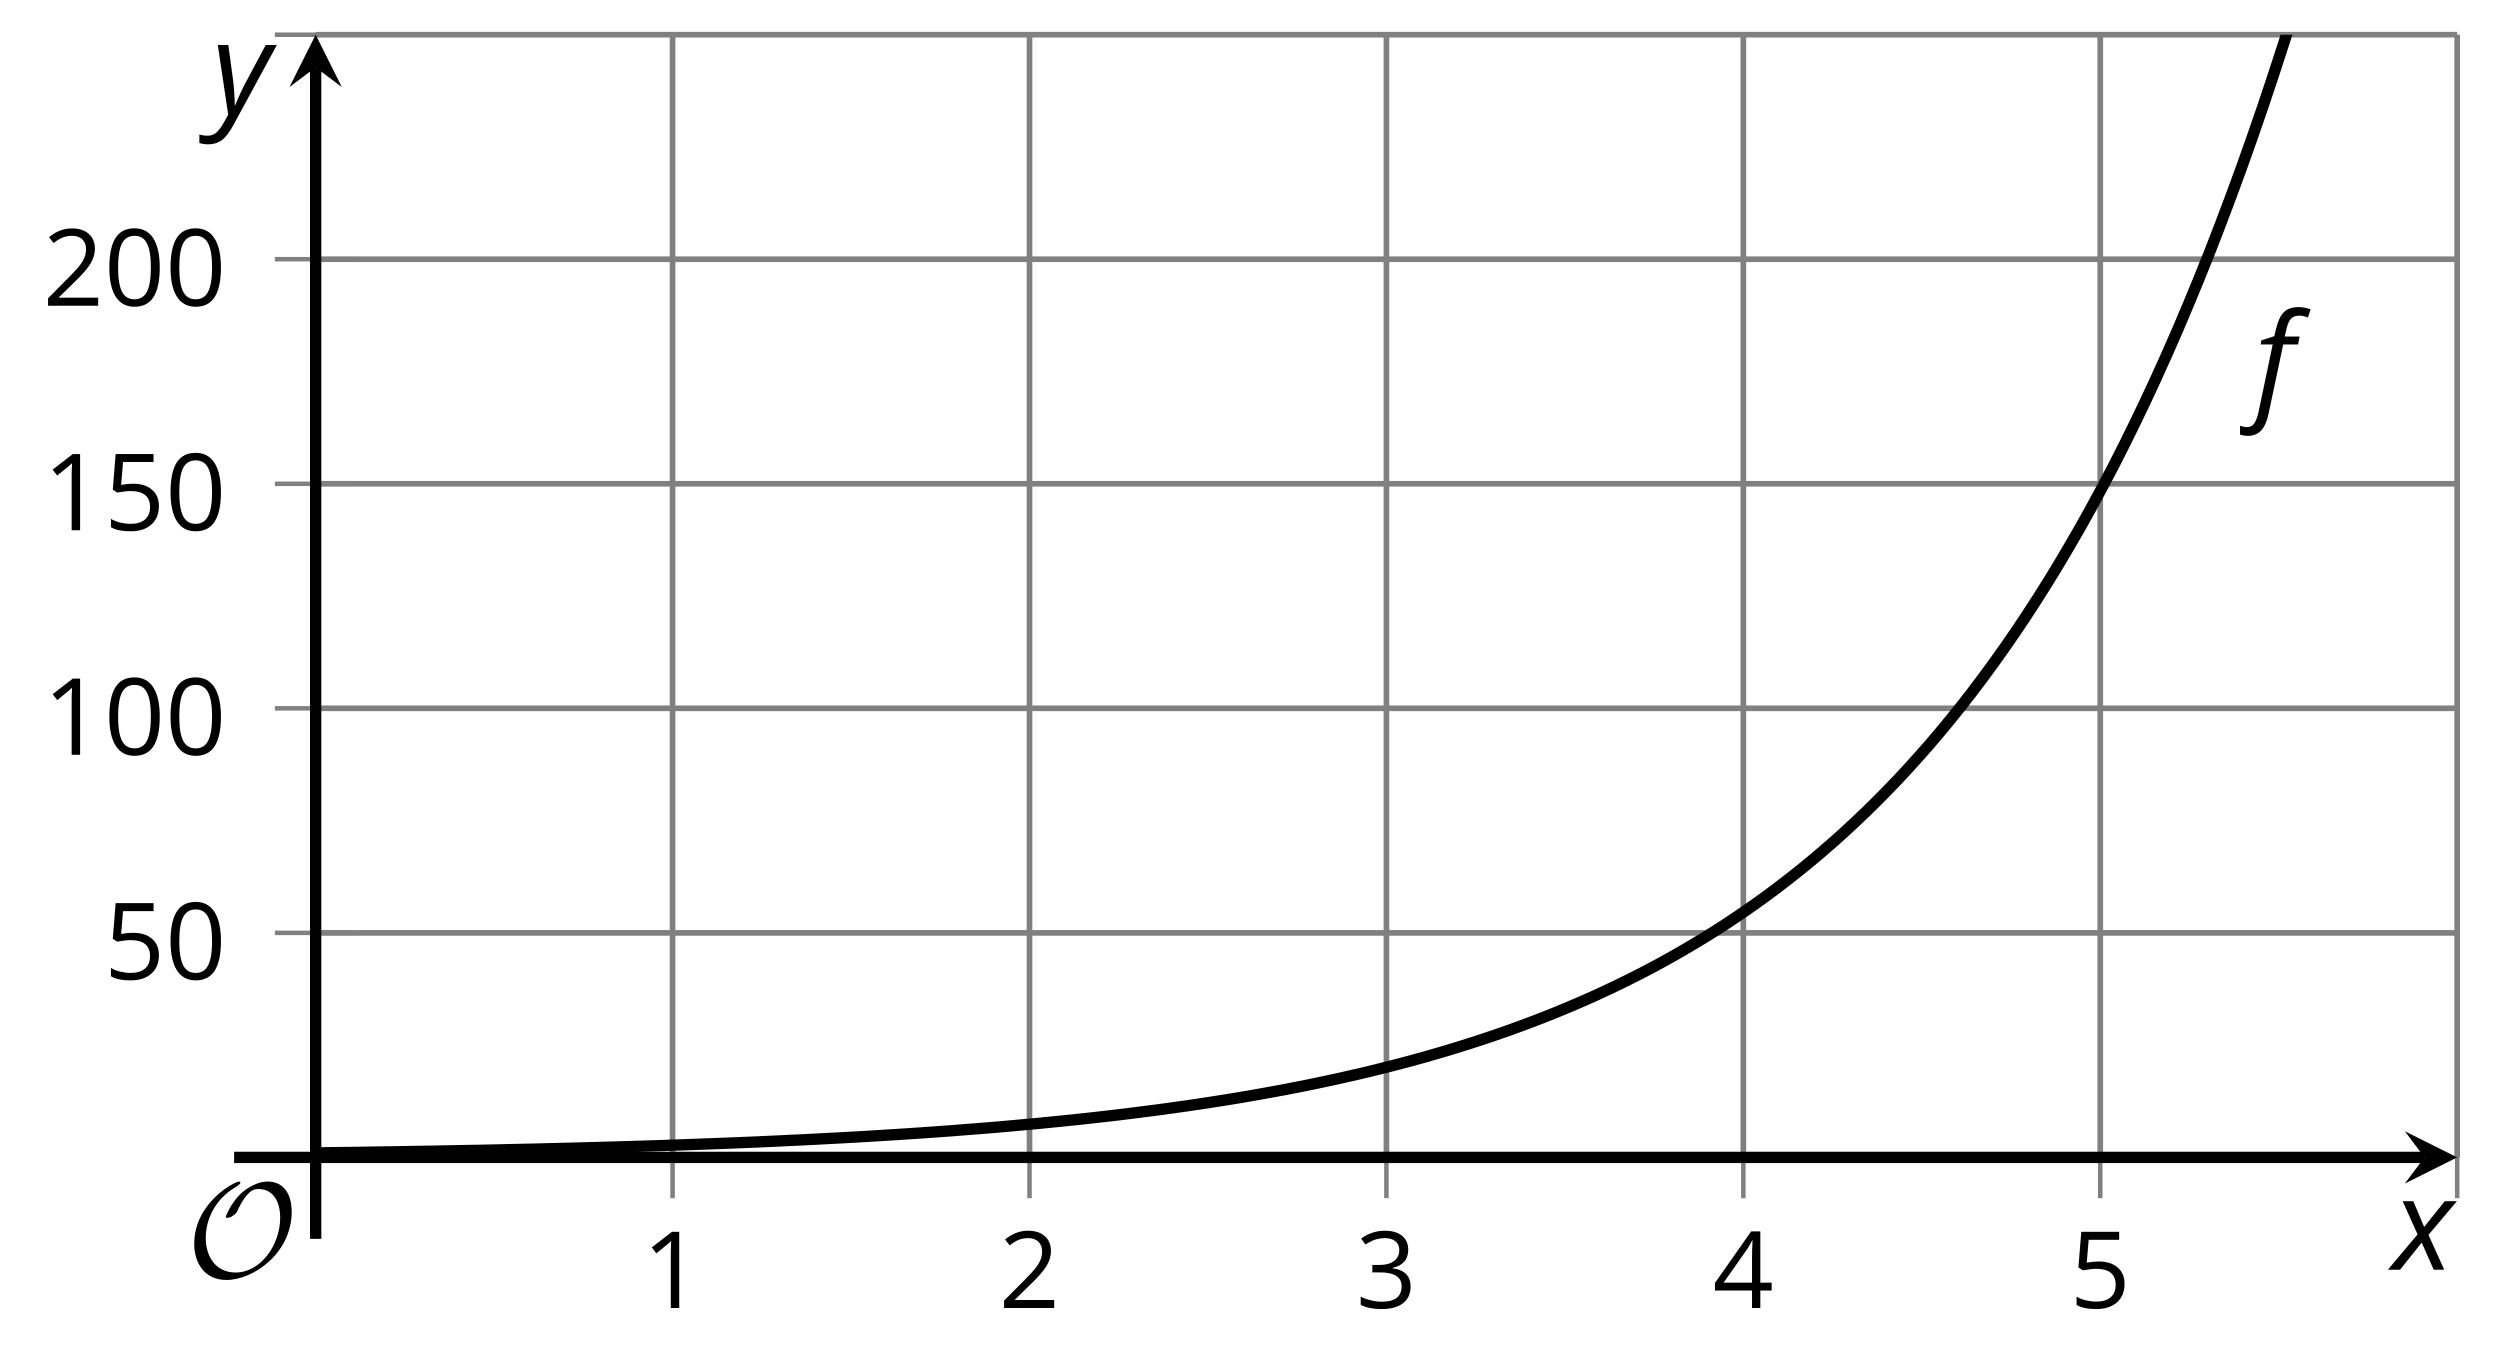 <?xml version='1.0' encoding='UTF-8'?>
<!-- This file was generated by dvisvgm 2.1.3 -->
<svg height='119.415pt' version='1.1' viewBox='-72 -72 220.829 119.415' width='220.829pt' xmlns='http://www.w3.org/2000/svg' xmlns:xlink='http://www.w3.org/1999/xlink'>
<defs>
<clipPath id='clip1'>
<path d='M-44.117 30.234H145.047V-68.934H-44.117Z'/>
</clipPath>
<path d='M9.289 -5.762C9.289 -7.281 8.62 -8.428 7.161 -8.428C5.918 -8.428 4.866 -7.424 4.782 -7.352C3.826 -6.408 3.467 -5.332 3.467 -5.308C3.467 -5.236 3.527 -5.224 3.587 -5.224C3.814 -5.224 4.005 -5.344 4.184 -5.475C4.399 -5.631 4.411 -5.667 4.543 -5.942C4.651 -6.181 4.926 -6.767 5.368 -7.269C5.655 -7.592 5.894 -7.771 6.372 -7.771C7.532 -7.771 8.273 -6.814 8.273 -5.248C8.273 -2.809 6.539 -0.395 4.328 -0.395C2.63 -0.395 1.698 -1.745 1.698 -3.455C1.698 -5.081 2.534 -6.874 4.28 -7.902C4.399 -7.974 4.758 -8.189 4.758 -8.345C4.758 -8.428 4.663 -8.428 4.639 -8.428C4.22 -8.428 0.681 -6.528 0.681 -2.941C0.681 -1.267 1.554 0.263 3.539 0.263C5.87 0.263 9.289 -2.08 9.289 -5.762Z' id='g5-79'/>
<path d='M4.922 -3.375C4.922 -4.498 4.733 -5.355 4.355 -5.948C3.973 -6.542 3.421 -6.837 2.689 -6.837C1.938 -6.837 1.381 -6.552 1.018 -5.985S0.47 -4.549 0.47 -3.375C0.47 -2.238 0.658 -1.377 1.036 -0.792C1.413 -0.203 1.966 0.092 2.689 0.092C3.444 0.092 4.006 -0.193 4.374 -0.769C4.738 -1.344 4.922 -2.21 4.922 -3.375ZM1.243 -3.375C1.243 -4.355 1.358 -5.064 1.588 -5.506C1.819 -5.953 2.187 -6.174 2.689 -6.174C3.2 -6.174 3.568 -5.948 3.794 -5.497C4.024 -5.051 4.139 -4.342 4.139 -3.375S4.024 -1.699 3.794 -1.243C3.568 -0.792 3.2 -0.566 2.689 -0.566C2.187 -0.566 1.819 -0.792 1.588 -1.234C1.358 -1.685 1.243 -2.394 1.243 -3.375Z' id='g7-16'/>
<path d='M3.292 0V-6.731H2.647L0.866 -5.355L1.271 -4.83C1.92 -5.359 2.288 -5.658 2.366 -5.727S2.518 -5.866 2.583 -5.93C2.56 -5.576 2.546 -5.198 2.546 -4.797V0H3.292Z' id='g7-17'/>
<path d='M4.885 0V-0.709H1.423V-0.746L2.896 -2.187C3.554 -2.827 4.001 -3.352 4.24 -3.771S4.599 -4.609 4.599 -5.037C4.599 -5.585 4.42 -6.018 4.061 -6.344C3.702 -6.667 3.204 -6.828 2.574 -6.828C1.842 -6.828 1.169 -6.57 0.548 -6.054L0.953 -5.534C1.262 -5.778 1.538 -5.944 1.786 -6.036C2.04 -6.128 2.302 -6.174 2.583 -6.174C2.97 -6.174 3.273 -6.068 3.49 -5.856C3.706 -5.649 3.817 -5.364 3.817 -5.005C3.817 -4.751 3.775 -4.512 3.688 -4.291S3.471 -3.844 3.301 -3.61S2.772 -2.988 2.233 -2.44L0.46 -0.658V0H4.885Z' id='g7-18'/>
<path d='M4.632 -5.147C4.632 -5.668 4.452 -6.077 4.088 -6.381C3.725 -6.676 3.218 -6.828 2.564 -6.828C2.164 -6.828 1.786 -6.768 1.427 -6.639C1.064 -6.519 0.746 -6.344 0.47 -6.128L0.856 -5.612C1.192 -5.829 1.487 -5.976 1.75 -6.054S2.288 -6.174 2.583 -6.174C2.97 -6.174 3.278 -6.082 3.499 -5.893C3.729 -5.704 3.84 -5.447 3.84 -5.12C3.84 -4.71 3.688 -4.388 3.379 -4.153C3.071 -3.923 2.657 -3.808 2.132 -3.808H1.459V-3.149H2.122C3.407 -3.149 4.047 -2.739 4.047 -1.925C4.047 -1.013 3.467 -0.557 2.302 -0.557C2.007 -0.557 1.694 -0.594 1.363 -0.672C1.036 -0.746 0.723 -0.856 0.433 -0.999V-0.272C0.714 -0.138 0.999 -0.041 1.298 0.009C1.593 0.064 1.92 0.092 2.274 0.092C3.094 0.092 3.725 -0.083 4.171 -0.424C4.618 -0.769 4.839 -1.266 4.839 -1.906C4.839 -2.353 4.71 -2.716 4.448 -2.993S3.785 -3.439 3.246 -3.508V-3.545C3.688 -3.637 4.029 -3.821 4.273 -4.093C4.512 -4.365 4.632 -4.719 4.632 -5.147Z' id='g7-19'/>
<path d='M5.203 -1.547V-2.242H4.204V-6.768H3.393L0.198 -2.215V-1.547H3.471V0H4.204V-1.547H5.203ZM3.471 -2.242H0.962L3.066 -5.235C3.195 -5.428 3.333 -5.672 3.481 -5.967H3.518C3.485 -5.414 3.471 -4.917 3.471 -4.48V-2.242Z' id='g7-20'/>
<path d='M2.564 -4.111C2.215 -4.111 1.865 -4.075 1.51 -4.006L1.68 -6.027H4.374V-6.731H1.027L0.773 -3.582L1.169 -3.329C1.657 -3.416 2.049 -3.462 2.339 -3.462C3.49 -3.462 4.065 -2.993 4.065 -2.053C4.065 -1.57 3.913 -1.202 3.619 -0.948C3.315 -0.695 2.896 -0.566 2.357 -0.566C2.049 -0.566 1.731 -0.608 1.413 -0.681C1.096 -0.764 0.829 -0.87 0.612 -1.008V-0.272C1.013 -0.028 1.588 0.092 2.348 0.092C3.126 0.092 3.739 -0.106 4.18 -0.502C4.627 -0.898 4.848 -1.446 4.848 -2.141C4.848 -2.753 4.646 -3.232 4.236 -3.582C3.831 -3.936 3.273 -4.111 2.564 -4.111Z' id='g7-21'/>
<path d='M-0.575 2.718C-0.088 2.718 0.304 2.558 0.602 2.238S1.122 1.409 1.265 0.713L2.547 -5.354H3.856L3.994 -6.055H2.68L2.818 -6.652C2.923 -7.127 3.061 -7.453 3.238 -7.635C3.403 -7.812 3.652 -7.901 3.972 -7.901C4.199 -7.901 4.448 -7.845 4.729 -7.74L4.967 -8.453C4.851 -8.503 4.685 -8.553 4.47 -8.597C4.254 -8.635 4.077 -8.657 3.928 -8.657C3.337 -8.657 2.895 -8.508 2.597 -8.199C2.293 -7.901 2.061 -7.376 1.89 -6.641L1.762 -6.088L0.624 -5.724L0.552 -5.354H1.619L0.365 0.624C0.271 1.05 0.149 1.376 0 1.602S-0.365 1.945 -0.646 1.945C-0.823 1.945 -1.028 1.906 -1.265 1.823V2.602C-1.061 2.68 -0.829 2.718 -0.575 2.718Z' id='g4-70'/>
<path d='M2.58 -2.398L3.641 0H4.569L3.177 -3.077L5.691 -6.055H4.619L2.796 -3.779L1.834 -6.055H0.895L2.215 -3.122L-0.409 0H0.669L2.58 -2.398Z' id='g4-88'/>
<path d='M0.541 -6.055L1.459 0.099L1.039 0.851C0.834 1.215 0.624 1.492 0.409 1.68C0.199 1.862 -0.061 1.956 -0.365 1.956C-0.613 1.956 -0.856 1.923 -1.088 1.856V2.602C-0.84 2.68 -0.58 2.718 -0.315 2.718C0.155 2.718 0.558 2.597 0.895 2.348S1.569 1.663 1.912 1.028L5.757 -6.055H4.774L2.978 -2.691C2.884 -2.53 2.746 -2.243 2.553 -1.829S2.199 -1.044 2.072 -0.724H2.039C2.039 -1.028 2.022 -1.425 1.989 -1.923C1.95 -2.414 1.917 -2.79 1.878 -3.044L1.47 -6.055H0.541Z' id='g4-89'/>
</defs>
<g id='page1'>
<path d='M-12.59 30.234V-68.934M18.938 30.234V-68.934M50.465 30.234V-68.934M81.992 30.234V-68.934M113.519 30.234V-68.934M145.047 30.234V-68.934' fill='none' stroke='#808080' stroke-linejoin='bevel' stroke-miterlimit='10.037' stroke-width='0.5'/>
<path d='M-44.117 10.402H145.047M-44.117 -9.434H145.047M-44.117 -29.266H145.047M-44.117 -49.102H145.047M-44.117 -68.934H145.047' fill='none' stroke='#808080' stroke-linejoin='bevel' stroke-miterlimit='10.037' stroke-width='0.5'/>
<path d='M-12.59 33.836V26.633M18.938 33.836V26.633M50.465 33.836V26.633M81.992 33.836V26.633M113.519 33.836V26.633M145.047 33.836V26.633' fill='none' stroke='#808080' stroke-linejoin='bevel' stroke-miterlimit='10.037' stroke-width='0.4'/>
<path d='M-47.719 10.402H-40.52M-47.719 -9.434H-40.52M-47.719 -29.266H-40.52M-47.719 -49.102H-40.52M-47.719 -68.934H-40.52' fill='none' stroke='#808080' stroke-linejoin='bevel' stroke-miterlimit='10.037' stroke-width='0.4'/>
<path d='M-44.117 30.234H142.156' fill='none' stroke='#000000' stroke-linejoin='bevel' stroke-miterlimit='10.037' stroke-width='1'/>
<path d='M145.046 30.234L140.421 27.922L142.156 30.234L140.421 32.547'/>
<path d='M-44.117 30.234V-66.047' fill='none' stroke='#000000' stroke-linejoin='bevel' stroke-miterlimit='10.037' stroke-width='1'/>
<path d='M-44.117 -68.934L-46.43 -64.312L-44.117 -66.047L-41.809 -64.312'/>
<g transform='matrix(1 0 0 1 0.943 30.486)'>
<use x='-16.237' xlink:href='#g7-17' y='13.054'/>
</g>
<g transform='matrix(1 0 0 1 32.471 30.486)'>
<use x='-16.237' xlink:href='#g7-18' y='13.054'/>
</g>
<g transform='matrix(1 0 0 1 63.998 30.486)'>
<use x='-16.237' xlink:href='#g7-19' y='13.054'/>
</g>
<g transform='matrix(1 0 0 1 95.525 30.486)'>
<use x='-16.237' xlink:href='#g7-20' y='13.054'/>
</g>
<g transform='matrix(1 0 0 1 127.053 30.486)'>
<use x='-16.237' xlink:href='#g7-21' y='13.054'/>
</g>
<g transform='matrix(1 0 0 1 -46.574 1.452)'>
<use x='-16.237' xlink:href='#g7-21' y='13.054'/>
<use x='-10.832' xlink:href='#g7-16' y='13.054'/>
</g>
<g transform='matrix(1 0 0 1 -51.979 -18.382)'>
<use x='-16.237' xlink:href='#g7-17' y='13.054'/>
<use x='-10.832' xlink:href='#g7-16' y='13.054'/>
<use x='-5.428' xlink:href='#g7-16' y='13.054'/>
</g>
<g transform='matrix(1 0 0 1 -51.979 -38.216)'>
<use x='-16.237' xlink:href='#g7-17' y='13.054'/>
<use x='-10.832' xlink:href='#g7-21' y='13.054'/>
<use x='-5.428' xlink:href='#g7-16' y='13.054'/>
</g>
<g transform='matrix(1 0 0 1 -51.979 -58.05)'>
<use x='-16.237' xlink:href='#g7-18' y='13.054'/>
<use x='-10.832' xlink:href='#g7-16' y='13.054'/>
<use x='-5.428' xlink:href='#g7-16' y='13.054'/>
</g>
<path clip-path='url(#clip1)' d='M-44.117 29.84L-43.168 29.824L-42.219 29.812L-41.266 29.801L-40.316 29.789L-39.367 29.773L-38.414 29.758L-37.465 29.746L-36.516 29.73L-35.562 29.715L-34.613 29.699L-33.664 29.684L-32.711 29.664L-31.762 29.648L-30.812 29.629L-29.859 29.613L-28.91 29.594L-27.957 29.574L-27.008 29.551L-26.059 29.531L-25.105 29.512L-24.156 29.488L-23.207 29.465L-22.254 29.441L-21.305 29.418L-20.355 29.391L-19.402 29.367L-18.453 29.34L-17.504 29.312L-16.551 29.285L-15.602 29.254L-14.652 29.227L-13.699 29.195L-12.75 29.16L-11.801 29.129L-10.848 29.094L-9.899 29.059L-8.949 29.023L-7.996 28.988L-7.047 28.949L-6.094 28.91L-5.145 28.871L-4.195 28.828L-3.242 28.785L-2.293 28.738L-1.344 28.695L-0.391 28.648L0.558 28.598L1.508 28.547L2.461 28.496L3.41 28.445L4.359 28.391L5.312 28.332L6.262 28.273L7.211 28.215L8.164 28.152L9.113 28.09L10.062 28.023L11.016 27.957L11.965 27.887L12.914 27.812L13.867 27.738L14.816 27.664L15.77 27.586L16.719 27.504L17.668 27.418L18.621 27.332L19.57 27.246L20.52 27.152L21.473 27.059L22.422 26.961L23.371 26.863L24.324 26.758L25.273 26.652L26.223 26.543L27.176 26.43L28.125 26.312L29.074 26.191L30.027 26.07L30.977 25.941L31.926 25.809L32.879 25.676L33.828 25.535L34.777 25.391L35.73 25.242L36.68 25.09L37.633 24.934L38.582 24.77L39.531 24.602L40.484 24.43L41.434 24.254L42.383 24.07L43.336 23.883L44.285 23.688L45.234 23.484L46.188 23.281L47.137 23.066L48.086 22.848L49.039 22.621L49.988 22.387L50.938 22.148L51.891 21.898L52.84 21.645L53.789 21.383L54.742 21.109L55.691 20.832L56.64 20.543L57.593 20.246L58.543 19.941L59.492 19.625L60.445 19.301L61.394 18.969L62.347 18.621L63.297 18.266L64.246 17.902L65.199 17.523L66.148 17.133L67.097 16.734L68.05 16.32L69 15.895L69.949 15.453L70.902 15.004L71.851 14.535L72.8 14.055L73.754 13.562L74.703 13.051L75.652 12.524L76.605 11.98L77.554 11.422L78.504 10.848L79.457 10.254L80.406 9.645L81.355 9.012L82.308 8.363L83.257 7.695L84.211 7.004L85.16 6.293L86.109 5.559L87.062 4.805L88.011 4.027L88.961 3.223L89.914 2.398L90.863 1.547L91.812 0.668L92.765 -0.238L93.714 -1.172L94.664 -2.133L95.617 -3.121L96.566 -4.144L97.515 -5.195L98.468 -6.281L99.418 -7.398L100.367 -8.551L101.32 -9.738L102.269 -10.961L103.218 -12.223L104.172 -13.523L105.121 -14.863L106.074 -16.242L107.023 -17.664L107.972 -19.129L108.925 -20.641L109.875 -22.199L110.824 -23.805L111.777 -25.457L112.726 -27.16L113.675 -28.918L114.629 -30.727L115.578 -32.594L116.527 -34.52L117.48 -36.5L118.429 -38.543L119.379 -40.648L120.332 -42.816L121.281 -45.055L122.23 -47.355L123.183 -49.73L124.132 -52.18L125.082 -54.703L126.035 -57.301L126.984 -59.98L127.937 -62.742L128.886 -65.59L129.836 -68.519L130.789 -71.547L131.738 -74.66L132.687 -77.871L133.64 -81.18L134.589 -84.594L135.539 -88.105L136.492 -91.726L137.441 -95.461L138.39 -99.308L139.343 -103.273L140.293 -107.359L141.242 -111.57L142.195 -115.914L143.144 -120.383L144.093 -124.996L145.047 -129.742' fill='none' stroke='#000000' stroke-linejoin='bevel' stroke-miterlimit='10.037' stroke-width='1'/>
<g transform='matrix(1 0 0 1 143.369 -49.271)'>
<use x='-16.237' xlink:href='#g4-70' y='13.054'/>
</g>
<g transform='matrix(1 0 0 1 -39.287 27.745)'>
<use x='-16.237' xlink:href='#g5-79' y='13.054'/>
</g>
<path d='M-44.117 37.434V30.234' fill='none' stroke='#000000' stroke-linejoin='bevel' stroke-miterlimit='10.037' stroke-width='1'/>
<path d='M-51.32 30.234H-44.117' fill='none' stroke='#000000' stroke-linejoin='bevel' stroke-miterlimit='10.037' stroke-width='1'/>
<g transform='matrix(1 0 0 1 155.57 27.102)'>
<use x='-16.237' xlink:href='#g4-88' y='13.054'/>
</g>
<g transform='matrix(1 0 0 1 -37.065 -75.023)'>
<use x='-16.237' xlink:href='#g4-89' y='13.054'/>
</g>
</g>
</svg>